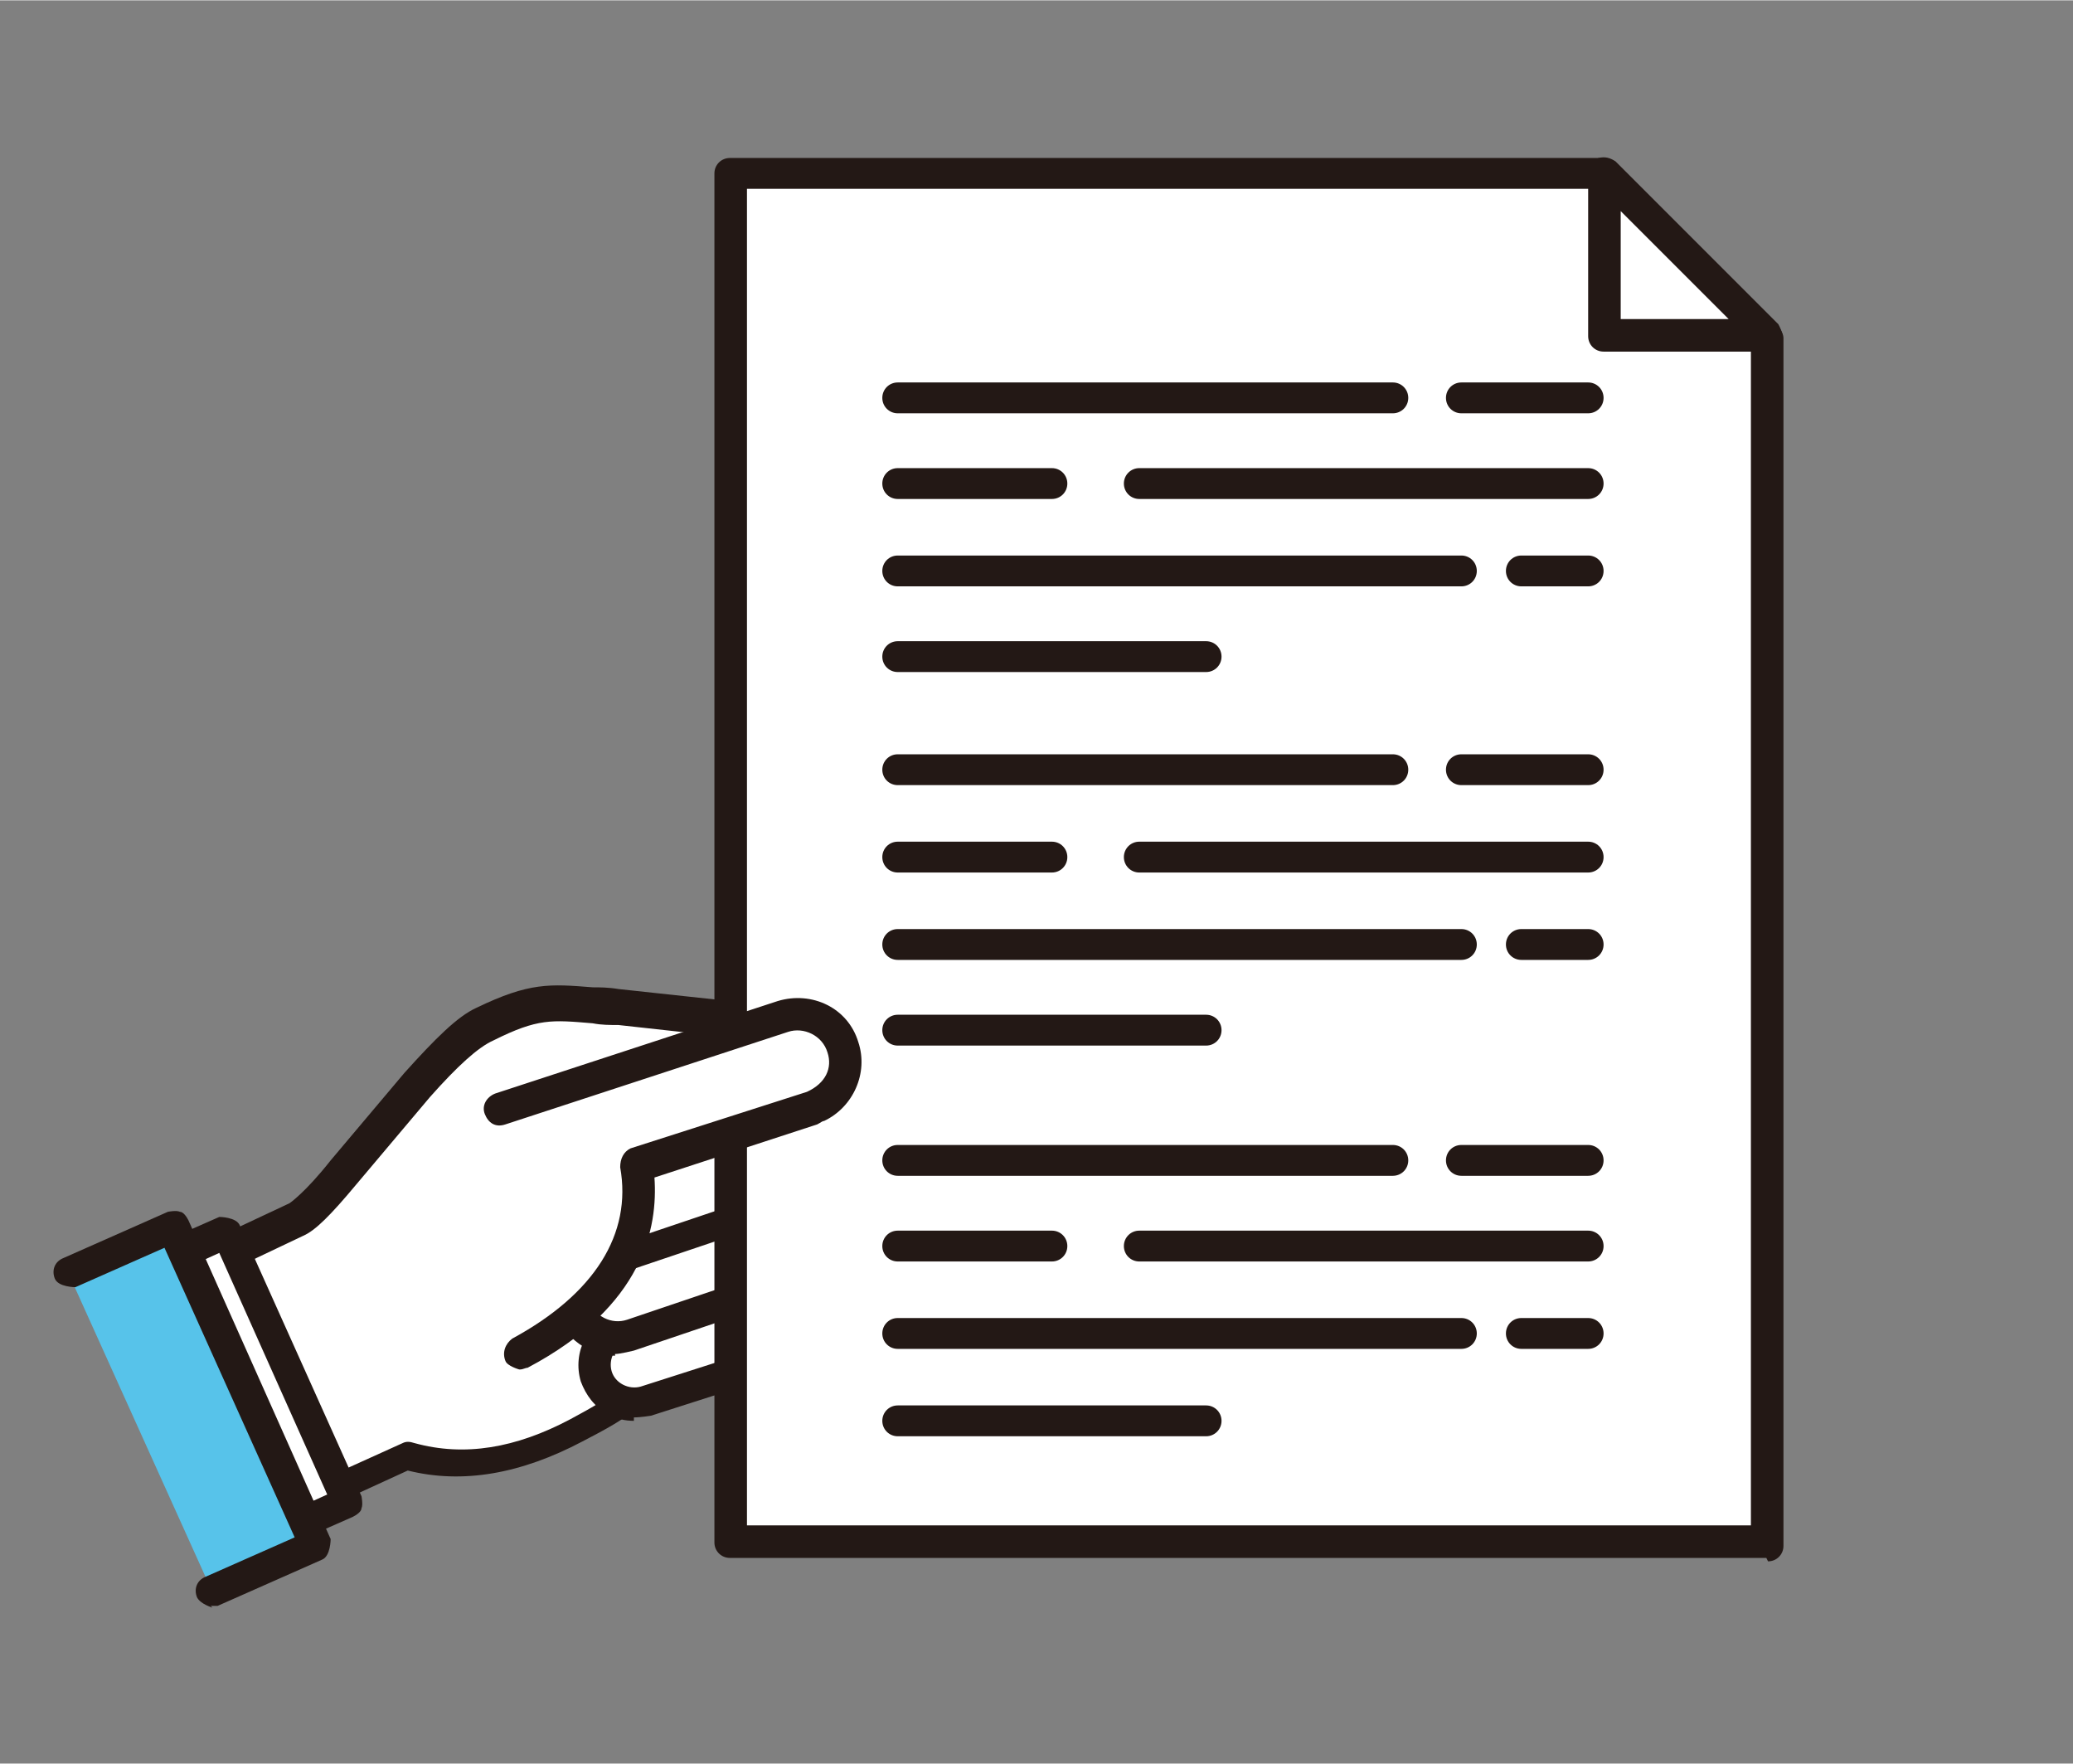 <?xml version="1.0" encoding="UTF-8"?><svg id="_レイヤー_2" xmlns="http://www.w3.org/2000/svg" width="121" height="102.94" viewBox="0 0 12.1 10.29"><rect x="0" y="0" width="12.1" height="10.29" fill="#808080" stroke="none"/><defs><style>.cls-1{fill:none;}.cls-1,.cls-2,.cls-3,.cls-4{stroke-width:0px;}.cls-2{fill:#57c3ea;}.cls-3{fill:#231815;}.cls-4{fill:#fff;}</style></defs><g id="_ちょこっと開発サービスでできること"><rect class="cls-1" width="12.1" height="10.29"/><path class="cls-4" d="m2.44,6.31c.14-.16.28-.3.4-.36.33-.17.42-.12.78-.09l1.09.13.31.03c.15,0,.26.13.25.28,0,.15-.13.26-.28.25,0,0,0,0,0,0l-.64-.07c-.1-.01-.18.43-.18.43-.1.37-.11.55-.25.9-.12.3-.28.38-.54.53-.31.17-.65.24-.98.15,0,0,0,0,0,0l-.51.23-.62-1.39.34-.17s.05-.02.14-.06c.06-.03.16-.13.28-.27l.16-.19.27-.32Z"/><path class="cls-3" d="m1.88,8.82s-.07-.02-.09-.06l-.63-1.39s0-.1.04-.12l.49-.23s.09-.06.24-.25l.43-.51s0,0,0,0c.18-.2.31-.33.42-.38.31-.15.43-.14.68-.12.04,0,.09,0,.15.01l1.39.15c.09,0,.18.05.25.12.06.07.1.17.09.26-.01.2-.17.34-.37.34l-.63-.07s-.08.2-.1.35c-.04.14-.06.25-.09.35-.04.18-.08.34-.17.57-.13.33-.31.43-.58.57-.36.19-.7.25-1.02.17l-.48.22s-.03,0-.04,0Zm-.5-1.44l.55,1.23.42-.19s0,0,0,0c.02-.01.04-.01.07,0,.29.08.59.03.91-.14.26-.14.39-.22.5-.48.09-.22.12-.37.16-.54.02-.1.05-.21.09-.35.09-.51.22-.5.28-.49l.64.07h0c.09,0,.17-.07.17-.17,0-.05-.01-.09-.04-.13-.03-.03-.07-.06-.12-.06l-.31-.03-1.09-.12c-.05,0-.1,0-.15-.01-.24-.02-.32-.03-.58.1-.09.04-.21.15-.37.33l-.43.51c-.15.18-.24.27-.31.3l-.4.19Z"/><rect class="cls-4" x=".52" y="7.78" width="1.73" height=".64" transform="translate(-5.45 12.68) rotate(-114.15)"/><path class="cls-3" d="m1.44,9.12s-.07-.02-.09-.06l-.71-1.58s-.01-.05,0-.07c0-.02.03-.04.05-.05l.59-.26s.1,0,.12.05l.71,1.58s.01.05,0,.07c0,.02-.03.04-.05.05l-.59.26s-.03,0-.04,0Zm-.58-1.62l.63,1.41.42-.19-.63-1.41-.42.19Z"/><polyline class="cls-2" points="1.24 9.29 1.85 9.01 1.01 7.15 .4 7.43"/><path class="cls-3" d="m1.24,9.38s-.07-.02-.09-.06c-.02-.05,0-.1.05-.12l.52-.23-.76-1.69-.52.23s-.1,0-.12-.05c-.02-.05,0-.1.05-.12l.61-.27s.05-.01.07,0c.02,0,.04.03.05.05l.83,1.86s0,.1-.05.12l-.61.27s-.03,0-.04,0Z"/><path class="cls-4" d="m4.32,8.01c.09-.05.13-.16.1-.27-.04-.12-.17-.19-.29-.15l-.5.16c-.12.04-.19.17-.15.29.04.12.17.19.29.15l.5-.16s.03-.01.05-.02Z"/><path class="cls-3" d="m3.7,8.29c-.05,0-.1-.01-.15-.04-.08-.04-.13-.11-.16-.19-.05-.17.04-.35.21-.41l.5-.16c.08-.03.17-.02.25.02.08.04.13.11.16.19.04.14-.01.3-.14.37-.02.01-.04.02-.07.03l-.5.16s-.06.01-.1.01Zm.5-.62s-.03,0-.04,0l-.5.16c-.07.02-.11.1-.09.17.02.07.1.11.17.09l.5-.16s.02,0,.03-.01t0,0c.05-.03.08-.1.06-.16-.02-.06-.07-.1-.13-.1Z"/><path class="cls-4" d="m4.39,7.55c.11-.06.17-.19.13-.32-.05-.14-.2-.22-.34-.17l-.69.24c-.14.05-.22.2-.17.34.05.14.2.22.34.17l.69-.24s.03-.01.04-.02Z"/><path class="cls-3" d="m3.59,7.91c-.15,0-.29-.1-.35-.25-.06-.19.04-.4.23-.46l.68-.23c.19-.06.4.04.46.23.05.17-.02.35-.18.43-.02,0-.04.02-.05.02l-.68.23s-.08.02-.11.02Zm.69-.77s-.04,0-.05,0l-.68.23c-.09.03-.14.13-.11.22.03.09.13.14.22.11l.68-.23s.02,0,.03-.01c0,0,0,0,0,0,.08-.04.11-.13.09-.21-.02-.07-.09-.12-.17-.12Z"/><path class="cls-4" d="m4.33,7.1c.13-.06.2-.21.14-.35-.05-.14-.21-.2-.35-.15l-.83.28c-.14.05-.2.21-.15.35.05.14.21.2.35.15l.83-.28s0,0,0,0Z"/><path class="cls-3" d="m3.4,7.5c-.14,0-.28-.09-.34-.23-.04-.09-.03-.2,0-.29.04-.09.11-.15.2-.19l.83-.28c.19-.07.39.02.47.2s-.01.39-.19.47c0,0,0,0-.01,0l-.83.28s-.09.02-.13.02Zm.83-.82s-.04,0-.06.01l-.83.28s-.07.05-.09.09c-.02.04-.02.09,0,.14.04.09.14.13.23.1l.83-.28c.09-.04.13-.14.09-.22-.03-.07-.09-.11-.16-.11Zm.1.42h0,0Z"/><polygon class="cls-4" points="4.27 1.01 9.37 1.01 10.31 1.95 10.31 9 4.27 9 4.27 1.01"/><path class="cls-3" d="m10.31,9.09h-6.05c-.05,0-.09-.04-.09-.09V1.01c0-.05.04-.09.09-.09h5.1s.05,0,.07.03l.95.95s.03.04.03.07v7.05c0,.05-.04.09-.09.09Zm-5.95-.19h5.86V1.99l-.89-.89h-4.97v7.8Z"/><polygon class="cls-4" points="10.31 1.95 9.37 1.95 9.37 1.01 10.31 1.95"/><path class="cls-3" d="m10.31,2.05h-.95c-.05,0-.09-.04-.09-.09v-.95s.02-.07.06-.09c.04-.01.07,0,.1.02l.95.95s.04.07.02.1-.05.06-.09.06Zm-.85-.19h.63l-.63-.63v.63Z"/><path class="cls-3" d="m8.13,6.86h-2.89c-.05,0-.09-.04-.09-.09s.04-.09.09-.09h2.89c.05,0,.09.04.09.09s-.04.09-.09.09Z"/><path class="cls-3" d="m6.14,7.36h-.9c-.05,0-.09-.04-.09-.09s.04-.09.09-.09h.9c.05,0,.09.04.09.09s-.04.09-.09.09Z"/><path class="cls-3" d="m9.27,7.36h-2.62c-.05,0-.09-.04-.09-.09s.04-.09.09-.09h2.62c.05,0,.09.04.09.09s-.04.09-.09.09Z"/><path class="cls-3" d="m9.27,7.87h-.39c-.05,0-.09-.04-.09-.09s.04-.09.09-.09h.39c.05,0,.09.04.09.09s-.04.09-.09.09Z"/><path class="cls-3" d="m8.53,7.87h-3.29c-.05,0-.09-.04-.09-.09s.04-.09.09-.09h3.29c.05,0,.09.04.09.09s-.04.09-.09.09Z"/><path class="cls-3" d="m7.04,8.38h-1.8c-.05,0-.09-.04-.09-.09s.04-.09.09-.09h1.8c.05,0,.09.04.09.09s-.04.09-.09.09Z"/><path class="cls-3" d="m9.27,6.86h-.74c-.05,0-.09-.04-.09-.09s.04-.09.09-.09h.74c.05,0,.09.04.09.09s-.04.09-.09.09Z"/><path class="cls-3" d="m8.13,2.41h-2.89c-.05,0-.09-.04-.09-.09s.04-.09.09-.09h2.89c.05,0,.09.04.09.09s-.04.09-.09.09Z"/><path class="cls-3" d="m6.14,2.91h-.9c-.05,0-.09-.04-.09-.09s.04-.09.09-.09h.9c.05,0,.09.04.09.09s-.04.09-.09.09Z"/><path class="cls-3" d="m9.27,2.91h-2.62c-.05,0-.09-.04-.09-.09s.04-.09.09-.09h2.62c.05,0,.09.04.09.09s-.04.09-.09.09Z"/><path class="cls-3" d="m9.27,3.42h-.39c-.05,0-.09-.04-.09-.09s.04-.09.09-.09h.39c.05,0,.09.04.09.09s-.04.09-.09.09Z"/><path class="cls-3" d="m8.53,3.42h-3.29c-.05,0-.09-.04-.09-.09s.04-.09.09-.09h3.29c.05,0,.09.04.09.09s-.04.09-.09.09Z"/><path class="cls-3" d="m7.04,3.92h-1.8c-.05,0-.09-.04-.09-.09s.04-.09.09-.09h1.8c.05,0,.09.04.09.09s-.04.09-.09.09Z"/><path class="cls-3" d="m9.27,2.41h-.74c-.05,0-.09-.04-.09-.09s.04-.09.09-.09h.74c.05,0,.09.04.09.09s-.04.09-.09.09Z"/><path class="cls-3" d="m8.13,4.58h-2.89c-.05,0-.09-.04-.09-.09s.04-.09.09-.09h2.89c.05,0,.09.04.09.09s-.04.09-.09.09Z"/><path class="cls-3" d="m6.14,5.09h-.9c-.05,0-.09-.04-.09-.09s.04-.09.09-.09h.9c.05,0,.09.04.09.09s-.04.09-.09.09Z"/><path class="cls-3" d="m9.27,5.09h-2.62c-.05,0-.09-.04-.09-.09s.04-.09.09-.09h2.62c.05,0,.09.04.09.09s-.04.09-.09.09Z"/><path class="cls-3" d="m9.27,5.6h-.39c-.05,0-.09-.04-.09-.09s.04-.09.09-.09h.39c.05,0,.09.04.09.09s-.04.09-.09.09Z"/><path class="cls-3" d="m8.53,5.6h-3.29c-.05,0-.09-.04-.09-.09s.04-.09.09-.09h3.29c.05,0,.09.04.09.09s-.04.09-.09.09Z"/><path class="cls-3" d="m7.04,6.1h-1.8c-.05,0-.09-.04-.09-.09s.04-.09.09-.09h1.8c.05,0,.09.04.09.09s-.04.09-.09.09Z"/><path class="cls-3" d="m9.27,4.58h-.74c-.05,0-.09-.04-.09-.09s.04-.09.09-.09h.74c.05,0,.09.04.09.09s-.04.09-.09.09Z"/><path class="cls-4" d="m3.03,7.9c.59-.32.74-.73.68-1.1l1.03-.33s.02,0,.03-.01c.13-.06.2-.2.15-.34-.05-.15-.21-.23-.35-.18l-1.65.54"/><path class="cls-3" d="m3.03,7.99s-.07-.02-.08-.05c-.02-.05,0-.1.04-.13.48-.26.7-.61.63-1,0-.05.02-.09.06-.11l1.03-.33c.11-.05.15-.14.12-.23-.03-.1-.14-.15-.23-.12l-1.65.54c-.06.02-.1-.01-.12-.06-.02-.05.01-.1.06-.12l1.65-.54c.2-.06.41.04.47.24.06.18-.03.38-.2.46-.01,0-.02.01-.04.02l-.95.31c.02.29-.06.75-.74,1.11-.01,0-.03.01-.04.01Z"/></g></svg>